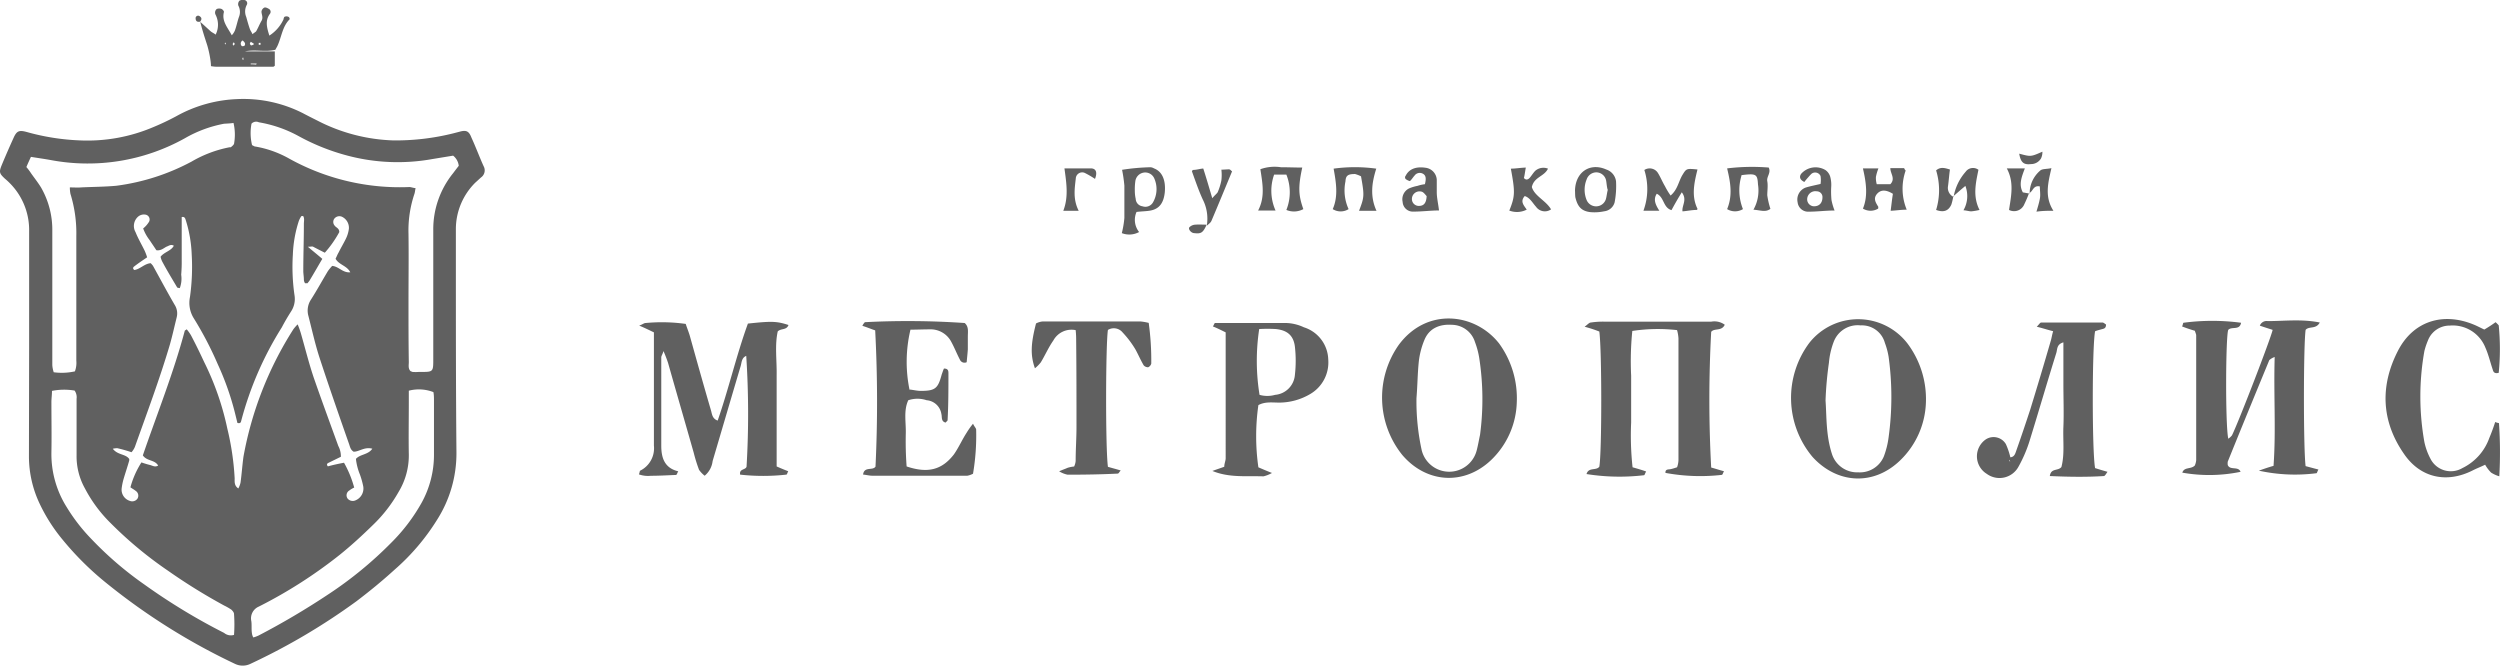 <?xml version="1.0" encoding="UTF-8"?> <svg xmlns="http://www.w3.org/2000/svg" id="Слой_1" data-name="Слой 1" viewBox="0 0 390.46 103.98"> <defs> <style>.cls-1{fill:#606060;}</style> </defs> <title>УЧАСТНИКИ</title> <path class="cls-1" d="M63.85,61.05v1.72c0,2.74-.05,5.48,0,8.17a11,11,0,0,1-1.59,5.88,22.42,22.42,0,0,1-4,5.16c-1.68,1.64-3.4,3.23-5.21,4.68a73.43,73.43,0,0,1-12.63,8.08A2,2,0,0,0,39.25,97c.09.57,0,1.23.09,1.85a1.88,1.88,0,0,0,.22.71,4.88,4.88,0,0,0,.84-.31,118.18,118.18,0,0,0,10.78-6.36,60.47,60.47,0,0,0,9.93-8.13,28.17,28.17,0,0,0,4.73-6.22A15.48,15.48,0,0,0,67.78,71c0-2.78,0-5.56,0-8.34,0-.49,0-1-.09-1.42a6.28,6.28,0,0,0-3.84-.22m-55.73,0c0,.66-.09,1.24-.09,1.77,0,2.6.05,5.21,0,7.86a15.55,15.55,0,0,0,2.39,8.56,28.09,28.09,0,0,0,3.88,5,54,54,0,0,0,8.22,7.06A95.69,95.69,0,0,0,35,98.85a1.65,1.65,0,0,0,1.55.31,22.3,22.3,0,0,0,0-3.27c0-.26-.27-.53-.4-.66A9.27,9.27,0,0,0,35,94.57a90.28,90.28,0,0,1-8.7-5.39,61.35,61.35,0,0,1-9-7.46,21.67,21.67,0,0,1-4.06-5.48,10.3,10.3,0,0,1-1.28-5.12c0-3,0-5.92,0-8.83A1.8,1.8,0,0,0,11.65,61,9.86,9.86,0,0,0,8.12,61.05ZM11.7,58a3.83,3.83,0,0,0,.22-1.68c0-6.49,0-12.94,0-19.43A20.82,20.82,0,0,0,11,30.27a5.34,5.34,0,0,1-.09-1c.66,0,1.23.05,1.76,0,1.86-.09,3.71-.09,5.52-.26a34.2,34.2,0,0,0,11.71-3.76A18.83,18.83,0,0,1,35.85,23c.09,0,.14,0,.18,0s.53-.4.53-.58a8,8,0,0,0-.09-3.22c-.53.09-1,.09-1.5.13a19.33,19.33,0,0,0-6.09,2.26,31.15,31.15,0,0,1-21,3.4c-1-.18-1.95-.31-3.05-.49-.26.57-.49,1.06-.71,1.59a9.15,9.15,0,0,1,.75,1c.53.75,1.06,1.41,1.55,2.21A13.26,13.26,0,0,1,8.17,36.1c0,6,0,12.15,0,18.24,0,.93,0,1.77,0,2.69a4.46,4.46,0,0,0,.22,1.11A9.32,9.32,0,0,0,11.7,58ZM64.91,29.39c-.09.35-.09.62-.18.88a17.92,17.92,0,0,0-.93,6.23c.05,3.58,0,7.15,0,10.69,0,3.13,0,6.22.05,9.36,0,.48-.13,1,.26,1.41l.31.13a7,7,0,0,0,1,0c2.34,0,2.25.09,2.25-2.3,0-6.62,0-13.29,0-19.91a13.9,13.9,0,0,1,3.1-8.83c.3-.4.57-.76.88-1.15a2.35,2.35,0,0,0-.88-1.59l-3.23.53a30.55,30.55,0,0,1-13.25-.53,33.67,33.67,0,0,1-7.72-3.09,19.72,19.72,0,0,0-6.14-2.12,1,1,0,0,0-1.15.22,7.91,7.91,0,0,0,.09,3.35c.22.09.35.22.53.22a16.42,16.42,0,0,1,5.3,1.9A35.62,35.62,0,0,0,64,29.21C64.33,29.26,64.55,29.35,64.91,29.39ZM55.24,70.55c-.53-.31-.58-.84-.75-1.28-1.55-4.42-3.09-8.84-4.55-13.3-.71-2.16-1.19-4.37-1.77-6.62a3.11,3.11,0,0,1,.4-2.56c.93-1.46,1.77-3,2.65-4.46a8.29,8.29,0,0,1,.66-.8c1.06.09,1.64,1.11,2.83,1-.53-1.06-1.77-1.15-2.3-2.12.18-.35.31-.71.49-1,.35-.71.75-1.37,1.1-2.08a5.05,5.05,0,0,0,.49-1.59,1.91,1.91,0,0,0-1.11-1.9,1,1,0,0,0-1.19.35.87.87,0,0,0,.09,1.06c.22.31.71.4.71,1a16.94,16.94,0,0,1-2.26,3.22c-.61-.31-1.23-.62-1.81-.93-.13-.09-.39,0-.84,0,.89.75,1.55,1.28,2.26,1.89-.71,1.2-1.33,2.3-2,3.4-.09.14-.22.27-.31.4a.14.14,0,0,1-.13,0,.81.81,0,0,1-.26,0,1.07,1.07,0,0,1-.18-.57c0-.44-.09-.93-.09-1.33,0-2.43.09-4.9.09-7.37,0-.4.13-.88-.13-1.24-.13.05-.22,0-.27.05a3.54,3.54,0,0,0-.39.75,19.11,19.11,0,0,0-.93,5.25,30.8,30.8,0,0,0,.26,6.36,3.53,3.53,0,0,1-.57,2.56c-.53.84-1,1.64-1.41,2.43a52.59,52.59,0,0,0-6.36,14.66c-.05.22-.18.4-.58.27-.08-.31-.17-.71-.26-1.06A43.48,43.48,0,0,0,34,56.86a54.55,54.55,0,0,0-3.71-7.11,4.54,4.54,0,0,1-.62-3.36,33.87,33.87,0,0,0,.27-6.67A20.16,20.16,0,0,0,29,34.34c-.09-.27-.18-.53-.62-.44v2.16c0,.75,0,1.59,0,2.34v2.16a22.87,22.87,0,0,1-.08,2.34A4.21,4.21,0,0,1,28.08,45a1.85,1.85,0,0,1-.4-.09c-.75-1.28-1.54-2.56-2.25-3.89a3,3,0,0,1-.35-.92c.57-.75,1.63-.89,2.07-1.72-.44-.27-.75,0-1.1.13s-.88.7-1.63.57c-.31-.48-.71-1.06-1.06-1.59a6.69,6.69,0,0,1-1-1.81,4,4,0,0,0,.93-1.06.77.77,0,0,0-.58-1.1,1.4,1.4,0,0,0-1.23.4,1.94,1.94,0,0,0-.31,2.34c.4,1,.93,1.89,1.41,2.87a8.51,8.51,0,0,1,.4,1.06c-.71.48-1.37.92-2,1.41-.13.09-.35.31,0,.57.92-.13,1.59-1,2.56-1.06a4,4,0,0,1,.35.4c1.15,2.08,2.3,4.24,3.49,6.27a2.48,2.48,0,0,1,.22,1.77c-.35,1.41-.66,2.82-1.06,4.24-1.59,5.38-3.58,10.68-5.47,16a3,3,0,0,1-.53.84A22.48,22.48,0,0,0,18.32,70a2.84,2.84,0,0,0-.7.09c.75,1,2,.79,2.56,1.59a.83.83,0,0,1,0,.26c-.26.93-.57,1.82-.84,2.74A9.54,9.54,0,0,0,19,76.29a1.83,1.83,0,0,0,1.28,1.94,1,1,0,0,0,1.19-.35.89.89,0,0,0-.26-1.2c-.27-.22-.53-.35-.84-.57a14,14,0,0,1,1.72-3.89,13.26,13.26,0,0,0,1.32.4c.4.09.8.4,1.29.09-.53-.93-1.77-.66-2.39-1.59,2.21-6.45,4.77-12.81,6.54-19.43,0-.09.17-.13.31-.26a6.94,6.94,0,0,1,.66.92c.75,1.42,1.41,2.78,2.07,4.2A43.49,43.49,0,0,1,35.5,66.92a42.47,42.47,0,0,1,1.15,7.78c0,.53-.09,1.14.57,1.59a3.37,3.37,0,0,0,.35-.93c.18-1.33.27-2.65.45-4a55.2,55.2,0,0,1,7.81-19.95,6.73,6.73,0,0,1,.66-.75A14.26,14.26,0,0,1,47,52.09c.66,2.29,1.24,4.63,2,6.89,1.24,3.57,2.56,7.15,3.84,10.68a3.45,3.45,0,0,1,.4,1.68l-1.9.93c-.22.09-.4.26-.13.57.79-.22,1.63-.4,2.52-.57a16.87,16.87,0,0,1,1.59,3.88,3.52,3.52,0,0,0-.75.45.87.87,0,0,0-.27,1.28,1.05,1.05,0,0,0,1.24.26A2,2,0,0,0,56.74,76a13,13,0,0,0-.53-1.9,9,9,0,0,1-.62-2.43c.66-.75,1.9-.62,2.56-1.59C56.92,69.75,56.12,70.55,55.24,70.55ZM4.55,54V36.1a10.35,10.35,0,0,0-2.39-6.8A11,11,0,0,0,.75,27.89c-.84-.79-.93-1-.49-2.08C.84,24.4,1.5,22.9,2.12,21.53c.48-1.06.84-1.24,2-.93a35.8,35.8,0,0,0,8.39,1.33,26.24,26.24,0,0,0,11.44-2.08,38.58,38.58,0,0,0,3.62-1.72A21.18,21.18,0,0,1,37,15.48a20.53,20.53,0,0,1,10.33,2.21c.75.4,1.46.75,2.25,1.15a27.67,27.67,0,0,0,11.84,3.09,37.09,37.09,0,0,0,9.4-1.11l1-.26c1-.27,1.42-.09,1.81.93.67,1.45,1.24,3,1.9,4.46a1.34,1.34,0,0,1-.4,1.76c-.3.27-.57.53-.88.8a10.23,10.23,0,0,0-3.05,7.2c0,1.89,0,3.79,0,5.69,0,9.76,0,19.52.09,29.28a19.31,19.31,0,0,1-3,10.46A34.35,34.35,0,0,1,61.6,89c-1.9,1.73-3.89,3.36-5.92,4.9a99.47,99.47,0,0,1-16.52,9.76,2.78,2.78,0,0,1-2.51,0,99.34,99.34,0,0,1-19.92-12.5,46.6,46.6,0,0,1-7-6.93,26.39,26.39,0,0,1-3.58-5.65,17.25,17.25,0,0,1-1.63-7.29Z"></path> <path class="cls-1" d="M116.79,50.54c3.67-.39,4.51-.39,6.36.22-.31.84-1.15.49-1.68,1-.48,2.16-.13,4.5-.17,6.8,0,2.47,0,4.86,0,7.29s0,4.68,0,7c.7.31,1.23.53,1.81.75-.13.22-.18.53-.31.53a32.7,32.7,0,0,1-7.2,0c-.18-.93.84-.71,1-1.24a140.06,140.06,0,0,0-.05-17.31c-.75.31-.7,1.06-.88,1.63-1.46,4.91-2.92,9.9-4.37,14.8a3.5,3.5,0,0,1-1.24,2.29,4.21,4.21,0,0,1-.88-.92,24.84,24.84,0,0,1-.84-2.7c-1.33-4.68-2.69-9.36-4-14-.18-.53-.35-1-.71-1.85-.17.57-.35.75-.35,1,0,4.33,0,8.61,0,12.94v.84c0,1.85.48,3.49,2.65,4-.18.31-.22.57-.36.57-1.28.05-2.65.13-3.93.13a4.2,4.2,0,0,1-1.85-.22c.13-.31.13-.57.18-.57a3.91,3.91,0,0,0,2.16-3.93V51.91c-.66-.31-1.15-.57-2.3-1.06.53-.17.75-.4,1-.4a27,27,0,0,1,6.27.14c.22.7.53,1.41.71,2.12,1.06,3.79,2.11,7.55,3.22,11.34.18.58.18,1.33,1.06,1.64,1.76-5.08,2.91-10.16,4.72-15.15"></path> <path class="cls-1" d="M342.75,51.65c-.71-.22-1.28-.4-1.95-.67.14-.22.14-.53.22-.57a34.13,34.13,0,0,1,9,0c-.22,1.24-1.46.53-2,1.11-.4.84-.48,14.75,0,17a2.34,2.34,0,0,0,.58-.53c1-2,6.09-15.19,6.35-16.47-.66-.22-1.28-.4-2-.66a1.13,1.13,0,0,1,1.23-.71c2.65,0,5.3-.35,8.13.22-.58,1.1-1.68.53-2.21,1.15-.35,2.47-.35,18.76,0,21.28.66.18,1.33.36,2,.53-.18.31-.22.58-.31.58a26.37,26.37,0,0,1-9-.4c.89-.31,1.51-.53,2.3-.75.4-5.57,0-11.17.18-17a2.38,2.38,0,0,0-.84.48c-2.17,5.26-4.33,10.51-6.49,15.86a1.87,1.87,0,0,0,0,.53c.36.88,1.64.13,2,1.06a24.12,24.12,0,0,1-9.1.13c.31-.93,1.33-.49,1.95-1.11a2.52,2.52,0,0,0,.22-.84V52.35c0-.09-.09-.35-.22-.7"></path> <path class="cls-1" d="M261.94,51.56a26.55,26.55,0,0,0-7,.13,47.22,47.22,0,0,0-.18,7c0,2.47,0,4.86,0,7.29a45.76,45.76,0,0,0,.22,7c.75.22,1.41.4,2.12.66-.18.31-.22.53-.31.58a32.79,32.79,0,0,1-9-.18c.31-1.11,1.51-.49,2-1.15.4-2.3.4-18.1,0-21.11a20.83,20.83,0,0,0-2.3-.75c.49-.35.71-.66,1-.66a12.61,12.61,0,0,1,2.21-.13h16.56a2.73,2.73,0,0,1,2.12.48c-.49,1.06-1.64.49-2.12,1.11a197,197,0,0,0,0,21.19c.66.18,1.32.4,2,.58-.18.31-.22.57-.35.57a29.89,29.89,0,0,1-8.79-.31c-.05-.57.4-.53.7-.57s.71-.18,1.11-.31a3.58,3.58,0,0,0,.22-1.11V52.84a6.09,6.09,0,0,0-.22-1.28"></path> <path class="cls-1" d="M221.23,62.24a35.58,35.58,0,0,0,.83,8.13,4.43,4.43,0,0,0,8.57,0c.22-.84.35-1.63.53-2.47a42.11,42.11,0,0,0-.13-12,12.56,12.56,0,0,0-.66-2.47,3.82,3.82,0,0,0-3.58-2.7c-1.94-.13-3.58.53-4.33,2.39a12.35,12.35,0,0,0-.88,3.49c-.18,1.81-.18,3.44-.35,5.6m15.67.53a13,13,0,0,1-4,9.1c-4.19,4-10.06,3.67-13.86-.75a14.3,14.3,0,0,1-.58-17.22c4.38-5.92,11.93-5,15.68-.22A14.54,14.54,0,0,1,236.9,62.77Z"></path> <path class="cls-1" d="M285.12,62.55c.18,2.48.05,5.43,1,8.35a4.12,4.12,0,0,0,4.1,2.87,4.05,4.05,0,0,0,4-2.47,13.14,13.14,0,0,0,.75-3,46.09,46.09,0,0,0,0-12.58,11.28,11.28,0,0,0-.58-2.16,3.72,3.72,0,0,0-3.79-2.74,4,4,0,0,0-4.2,2.56,12,12,0,0,0-.75,3.27,55.16,55.16,0,0,0-.53,5.91m15.68.22a13.15,13.15,0,0,1-4,9.1c-4.11,4-9.8,3.75-13.69-.49a14.35,14.35,0,0,1-.49-17.88,9.72,9.72,0,0,1,15.33.18A14.46,14.46,0,0,1,300.8,62.77Z"></path> <path class="cls-1" d="M35.28,6.78c-.05,0-.05-.09-.09-.13l-.09.09c0,.09.09.09.13.18s.05,0,.05-.14m1.41.09c-.09-.09-.09-.18-.18-.26a.83.83,0,0,0-.17.26c0,.09.09.18.13.27A1.57,1.57,0,0,1,36.69,6.87Zm4,.13V6.69c-.09,0-.27,0-.27,0a.81.81,0,0,0,0,.31ZM38.06,9.3A.72.72,0,0,1,38,9a.19.19,0,0,0-.13.05c0,.09,0,.18,0,.26A.61.61,0,0,0,38.06,9.3Zm1.63-2.43a6.24,6.24,0,0,0-.53-.35c0,.09-.13.17-.13.26s.09.31.22.31A.79.79,0,0,0,39.69,6.87Zm-1.81-.53s-.08,0-.13.09a.54.54,0,0,0,0,.75c.09.09.31,0,.4,0,.22-.27.13-.49-.09-.71S37.93,6.34,37.88,6.34ZM40,10.09l.09-.17h-.93v.13A6.19,6.19,0,0,1,40,10.09Zm-8.7-6.66,1.59,1.45c.26.22.53.31.79.53a3.43,3.43,0,0,0,0-3.09.73.73,0,0,1,.18-.92,1.07,1.07,0,0,1,.75,0c.18.09.4.35.36.49-.36,1.41.57,2.38,1.23,3.62a2.6,2.6,0,0,0,.49-.75c.26-.71.39-1.42.62-2.08A2.09,2.09,0,0,0,37.22.87.82.82,0,0,1,37.4.11,1.06,1.06,0,0,1,38.15,0a.51.51,0,0,1,.4.75,2.19,2.19,0,0,0-.09,1.9c.17.61.35,1.28.57,1.89.09.27.27.45.4.8.26-.22.44-.31.57-.44.31-.53.53-1.11.84-1.64s0-1,0-1.45a.81.81,0,0,1,.44-.62c.22-.09.53.09.75.22a.52.52,0,0,1,.13.75c-.79,1.06-.48,2.16-.09,3.4A6,6,0,0,0,44.29,3c0-.13.09-.4.22-.4a.64.64,0,0,1,.57.05c.09,0,.22.35.13.39-1.1,1.11-1.23,2.7-1.85,4.07-.09.22-.22.39-.35.66-1.59.4-3.18-.09-4.77.26h4.68v2.21a.1.1,0,0,1-.09.09s-.09.09-.13.09c-3,0-6,0-9,0a5.48,5.48,0,0,1-.75-.09,7.27,7.27,0,0,0-.09-1,16.66,16.66,0,0,0-.49-2.25C32,5.94,31.61,4.75,31.3,3.52Z"></path> <path class="cls-1" d="M196.67,51.38a33.17,33.17,0,0,0,.05,10.29,4.48,4.48,0,0,0,2.43,0,3.39,3.39,0,0,0,3.09-3.09,19.57,19.57,0,0,0,0-4.46c-.22-1.76-1.24-2.56-3-2.73a23.27,23.27,0,0,0-2.56,0m-7.33,22.17c.58-.22,1.15-.4,1.86-.66,0-.49.22-.93.22-1.33V51.91c-.71-.35-1.33-.66-2-.93.18-.22.22-.53.36-.53,3.75,0,7.41,0,11.17,0a7,7,0,0,1,2.69.67,5.43,5.43,0,0,1,3.8,5,5.72,5.72,0,0,1-2.83,5.43,9.58,9.58,0,0,1-4.81,1.33c-1.1,0-2.21-.18-3.27.39a34.28,34.28,0,0,0,0,9.72c.53.22,1.1.48,2.12.88a5.08,5.08,0,0,1-1.33.53C194.69,74.3,192,74.65,189.34,73.55Z"></path> <path class="cls-1" d="M142,60.83c.57.05,1.23.22,1.81.22,2.29,0,2.69-.4,3.27-2.56.13-.35.22-.66.35-.93.66,0,.7.36.7.75,0,2.48,0,4.86-.13,7.29,0,.13-.17.22-.31.4-.75-.18-.53-.89-.66-1.33a2.53,2.53,0,0,0-2.3-2.16,4.55,4.55,0,0,0-2.87,0c-.75,1.59-.35,3.4-.39,5.13s0,3.48.13,5.21c3.27,1.1,5.48.57,7.37-1.86.75-1.06,1.28-2.29,2-3.4a12.41,12.41,0,0,1,1-1.41c.22.48.49.7.49.93a35.7,35.7,0,0,1-.49,6.88,3.22,3.22,0,0,1-.88.31c-5,0-9.89,0-14.84,0-.48,0-.92-.13-1.45-.18.17-1.32,1.5-.57,1.94-1.24a212.57,212.57,0,0,0-.05-21.28c-.66-.22-1.28-.49-2-.71a2,2,0,0,1,.39-.57,130.23,130.23,0,0,1,15.59.13c.66.58.49,1.33.49,2.12v2c-.05.71-.13,1.41-.18,2a.78.78,0,0,1-1.06-.4c-.48-.92-.84-1.85-1.32-2.73a3.64,3.64,0,0,0-3.4-2c-1,0-2,.05-3,.05a21.66,21.66,0,0,0-.17,9.27"></path> <path class="cls-1" d="M313.87,71.43c.75,0,.88-.58,1.06-1.1.75-2.12,1.45-4.2,2.16-6.36,1.1-3.58,2.16-7.11,3.22-10.78.14-.48.18-.88.36-1.46-.89-.22-1.64-.48-2.56-.7.35-.35.53-.66.7-.66,3.14,0,6.36,0,9.54,0,.22,0,.4.22.58.31,0,.66-.4.66-.71.75s-.71.18-1,.31c-.48,2.47-.48,18.81,0,21.37.57.18,1.15.36,1.94.58-.22.31-.35.57-.53.66-2.82.18-5.56.13-8.48,0,.18-1.28,1.28-.75,1.81-1.41.53-2,.22-4.15.31-6.27s0-4.5,0-6.71,0-4.29,0-6.49c-1.06.31-.93,1.06-1.1,1.63-1.42,4.55-2.74,9.1-4.16,13.69a21.2,21.2,0,0,1-1.76,4.11A3.37,3.37,0,0,1,310.29,74a3.21,3.21,0,0,1-.13-5.38,2.23,2.23,0,0,1,3.13.75,11.24,11.24,0,0,1,.71,2.12c0,.17-.13.31-.18.48l.14.14a2.3,2.3,0,0,1-.09-.71"></path> <path class="cls-1" d="M168,51.56a3.23,3.23,0,0,0-3.49,1.63c-.75,1.06-1.28,2.3-1.95,3.4a5.74,5.74,0,0,1-.92.93c-.71-2-.67-3.75.17-7a2.81,2.81,0,0,1,1-.31h15.37a9,9,0,0,1,1.23.22,42.78,42.78,0,0,1,.4,6.36.87.87,0,0,1-.49.57.9.9,0,0,1-.7-.31c-.49-.84-.84-1.67-1.28-2.47a15.16,15.16,0,0,0-2-2.65,1.77,1.77,0,0,0-2.3-.4c-.35,2.17-.4,18.42,0,21.38.57.17,1.28.35,2,.57-.22.22-.31.49-.48.49-2.65.13-5.21.17-7.82.17a4.09,4.09,0,0,1-1.32-.53c.7-.31,1-.39,1.28-.53a4.88,4.88,0,0,1,1.06-.22A2.48,2.48,0,0,0,168,72c0-1.76.13-3.57.13-5.3,0-4.5,0-9-.05-13.42,0-.44,0-1-.08-1.72"></path> <path class="cls-1" d="M390.3,66.09a65.39,65.39,0,0,1,.05,8.3,4.89,4.89,0,0,1-1.28-.58,5.62,5.62,0,0,1-.93-1.23c-.71.35-1.32.57-2,.92-4,2-8.08,1.15-10.64-2.56-3.58-5.12-3.8-10.64-1-16.11,2.38-4.68,7.06-6.14,11.92-4.11.53.22,1,.48,1.59.75a20.7,20.7,0,0,0,1.76-1.15,5.5,5.5,0,0,1,.49.49,37.54,37.54,0,0,1,0,7.42c-.66.17-.84-.14-.93-.49-.39-1.15-.66-2.34-1.15-3.44a5.49,5.49,0,0,0-5.56-3.45,3.63,3.63,0,0,0-3.44,2.39,11,11,0,0,0-.53,1.59,40.38,40.38,0,0,0,0,14.21,10,10,0,0,0,.93,2.57,3.56,3.56,0,0,0,5,1.5,8.3,8.3,0,0,0,4.2-4.68q.53-1.26.93-2.52a2.6,2.6,0,0,0,.61.18"></path> <path class="cls-1" d="M262.69,30c-.66,1.06-1.1,1.85-1.63,2.82-1.33-.4-1.11-2-2.3-2.56-.57.88-.22,1.68.4,2.65h-2.48a9.83,9.83,0,0,0,.14-6.36,1.52,1.52,0,0,1,2.16.53c.4.66.66,1.33,1.06,2a11.32,11.32,0,0,0,.88,1.46c1.11-.93,1.24-2.21,1.86-3.23s.66-1,2.34-.84c-.49,2-1,4.11,0,6.14,0,0,0,.18-.17.18-.71,0-1.46.17-2.17.22-.13-.93.8-1.81-.13-3"></path> <path class="cls-1" d="M177.24,29.74a6,6,0,0,0,.14,1.33,1.22,1.22,0,0,0,1.06,1.15,1.37,1.37,0,0,0,1.67-.67,4.14,4.14,0,0,0,.14-3.75,1.54,1.54,0,0,0-1.64-.84,1.57,1.57,0,0,0-1.28,1.28,9,9,0,0,0-.09,1.5m.27,3.36a3.05,3.05,0,0,0,.4,3.14,3.2,3.2,0,0,1-2.7.17,15,15,0,0,0,.4-2.38c0-.84,0-1.68,0-2.52s0-1.68,0-2.52a23.34,23.34,0,0,0-.36-2.47,33.26,33.26,0,0,1,4.46-.4,1.34,1.34,0,0,1,.53.18c1.28.49,1.86,1.85,1.68,3.75-.18,1.64-.84,2.56-2.21,2.83C179.1,33,178.35,33,177.51,33.1Z"></path> <path class="cls-1" d="M291,26.3h2.38a7.38,7.38,0,0,0-.39,1.32,3.44,3.44,0,0,0,.13,1.15h2.12c.84-.88,0-1.63,0-2.51h2.17c0,.17.22.35.22.39a8.58,8.58,0,0,0,.17,6.1c-.88,0-1.63.13-2.51.17.13-1,.22-1.85.35-2.65-.93-.57-1.81-.75-2.47,0s-.18,1.41.17,2c.05.05,0,.18,0,.31a2.29,2.29,0,0,1-2.38,0c.79-1.9.53-4,0-6.27"></path> <path class="cls-1" d="M200.91,27.27H199a7.54,7.54,0,0,0,.22,5.61H196.5c1.1-2.12.7-4.15.35-6.45a6.62,6.62,0,0,1,3.22-.31c1.11,0,2.21.05,3.32.05-.67,3.09-.58,4.37.17,6.49a3.07,3.07,0,0,1-2.65.13,7.42,7.42,0,0,0,0-5.52"></path> <path class="cls-1" d="M215,32.92h-2.74c.84-2.16.84-2.38.31-5.38a4.77,4.77,0,0,0-.93-.36c-1.1,0-1.45.22-1.5,1.15a7,7,0,0,0,.49,4.33,2.32,2.32,0,0,1-2.48,0c.89-2,.53-4.15.14-6.32a24.37,24.37,0,0,1,6.66,0c-.7,2.21-1,4.33.05,6.62"></path> <path class="cls-1" d="M272,27.4a7.94,7.94,0,0,0,.22,5.26,2.38,2.38,0,0,1-2.47,0c.88-2.12.53-4.15,0-6.36a32.05,32.05,0,0,1,6.5-.13c.39.84-.36,1.41-.23,2.12s0,1.5,0,2.21a12.48,12.48,0,0,0,.49,2.12c-.75.57-1.5.22-2.65.13a6.08,6.08,0,0,0,.71-3.93c-.09-1.63-.27-1.76-2.61-1.46"></path> <path class="cls-1" d="M235.75,32.84c.89-2.21.89-2.87.22-6.5.71,0,1.42-.13,2.34-.17-.13.66-.17,1.15-.3,1.63.35.4.66.22.88,0s.53-.75.88-1.11a1.94,1.94,0,0,1,2-.35c-.58,1.24-2.17,1.28-2.52,2.87.4,1.41,2.21,2.12,3,3.49a1.68,1.68,0,0,1-2.34-.4c-.53-.57-.93-1.41-1.77-1.68-.75.84-.17,1.42.31,2.12a3.33,3.33,0,0,1-2.74.14"></path> <path class="cls-1" d="M222.82,30.63c-.18-.18-.49-.66-.84-.71a1.19,1.19,0,0,0-1.46,1.24,1.07,1.07,0,0,0,1.1,1c.75,0,1.15-.44,1.2-1.54m-.27-1.86c.22-.88.18-1.41-.4-1.67a1,1,0,0,0-1.23.35c-.22.22-.4.57-.71.84-.13,0-.49-.18-.66-.31a.39.39,0,0,1,0-.53c.53-1.06,1.63-1.46,3.09-1.24a2,2,0,0,1,1.76,1.86c0,.66,0,1.28,0,1.94,0,.88.22,1.77.35,2.87-1.28,0-2.65.18-4,.18a1.6,1.6,0,0,1-1.68-1.51,1.89,1.89,0,0,1,1-2.11,6.32,6.32,0,0,1,1.32-.4A5.81,5.81,0,0,1,222.55,28.77Z"></path> <path class="cls-1" d="M251.08,29.61c-.14-.53-.14-.93-.23-1.41a1.57,1.57,0,0,0-1.58-1.28,1.61,1.61,0,0,0-1.46,1.1,4.25,4.25,0,0,0,0,3.23,1.6,1.6,0,0,0,3-.14c.13-.44.17-1,.31-1.5m-5.13.27c0-3,2.34-4.55,4.9-3.4a2.23,2.23,0,0,1,1.51,1.85,13.67,13.67,0,0,1-.22,3.27A1.9,1.9,0,0,1,250.55,33a7.21,7.21,0,0,1-2.17.13c-1.41-.17-2-.88-2.34-2.34C246,30.41,246,30.05,246,29.88Z"></path> <path class="cls-1" d="M283.31,32.22c.84,0,1.33-.53,1.33-1.42a.89.89,0,0,0-.89-.92,1.28,1.28,0,0,0-1.5,1.23,1.09,1.09,0,0,0,1.06,1.11m-1.5-3.8c-.84-.4-.75-.93-.49-1.28a3,3,0,0,1,3.8-.57,1.93,1.93,0,0,1,.75,1.1A5,5,0,0,1,286,29.3a14.11,14.11,0,0,0,.05,1.95,9.68,9.68,0,0,0,.48,1.63c-1.41,0-2.69.18-4,.18a1.65,1.65,0,0,1-1.77-1.46A2,2,0,0,1,282,29.3c.71-.22,1.41-.35,2.34-.57a4,4,0,0,0,0-1.24.92.92,0,0,0-1.41-.35,6.77,6.77,0,0,0-.53.57A9,9,0,0,0,281.81,28.42Z"></path> <path class="cls-1" d="M188.5,35.13a6.6,6.6,0,0,0-.66-4c-.66-1.45-1.15-2.91-1.68-4.37.05-.13.14-.22.18-.22.53,0,1.06-.18,1.59-.22.49,1.5.88,2.87,1.41,4.64.4-.49.71-.71.84-.93a9.13,9.13,0,0,0,.58-1.86,7.17,7.17,0,0,0,0-1.67c.39,0,.84-.05,1.14-.05s.31.18.53.31c-1.06,2.56-2.11,5.12-3.22,7.73-.13.31-.48.53-.71.75,0-.13,0-.09,0-.09"></path> <path class="cls-1" d="M316.91,30.14a18.8,18.8,0,0,1-.75,1.77,1.72,1.72,0,0,1-2.38.88c.31-2.12.84-4.28-.35-6.49h2.82c-.48,1.28-1,2.52-.31,3.75.36.05.71.14,1.11.18-.05,0-.14-.09-.14-.09"></path> <path class="cls-1" d="M168.46,32.92h-2.39c.84-2.16.49-4.32.18-6.62,1.46,0,2.87,0,4.19,0,.84.05.93.76.58,1.64a14.57,14.57,0,0,0-1.59-.93,1,1,0,0,0-1.41.88c-.18,1.59-.45,3.23.44,5"></path> <path class="cls-1" d="M305.12,30.76A8,8,0,0,1,307,26.83a1.41,1.41,0,0,1,2-.31c-.4,2-.93,4.11.17,6.27a9.74,9.74,0,0,1-1.28.22c-.35,0-.7-.13-1.23-.17a4.43,4.43,0,0,0,.3-3.8c-.7.57-1.28,1.1-1.85,1.59Z"></path> <path class="cls-1" d="M305.08,30.63a9.15,9.15,0,0,1-.31,1.32c-.48,1.06-1.28,1.24-2.38.84a10.58,10.58,0,0,0,0-6.18c.66-.57,1.32-.4,2.16-.13-.13.88-.18,1.76-.31,2.65a1.57,1.57,0,0,0,.88,1.63l0-.13"></path> <path class="cls-1" d="M317,30.27a4.67,4.67,0,0,1,1.64-3.62c.31-.31,1-.22,1.76-.39-.53,2.34-1.1,4.46.31,6.66-.88,0-1.68,0-2.65.14.22-.75.4-1.33.53-2s0-1.28,0-1.94c-1-.22-1.06.71-1.59,1-.09-.05,0,.08,0,.08"></path> <path class="cls-1" d="M315.37,24c1.81.49,1.81.49,3.62-.31a2.26,2.26,0,0,1-.22,1.06,1.82,1.82,0,0,1-1.59.88c-1.15.14-1.59-.31-1.81-1.63"></path> <path class="cls-1" d="M188.46,35.09c-.57,1.28-.88,1.45-1.94,1.32-.49,0-1-.66-.75-.92a1.39,1.39,0,0,1,.88-.4c.66-.05,1.24,0,1.85,0,0,0,0,0,0,0"></path> <path class="cls-1" d="M31.3,3.38c-.44.09-.75,0-.75-.57a.39.39,0,0,1,.58-.31c.44.26.4.57.09.93,0,0,.08-.05.08-.05"></path> </svg> 